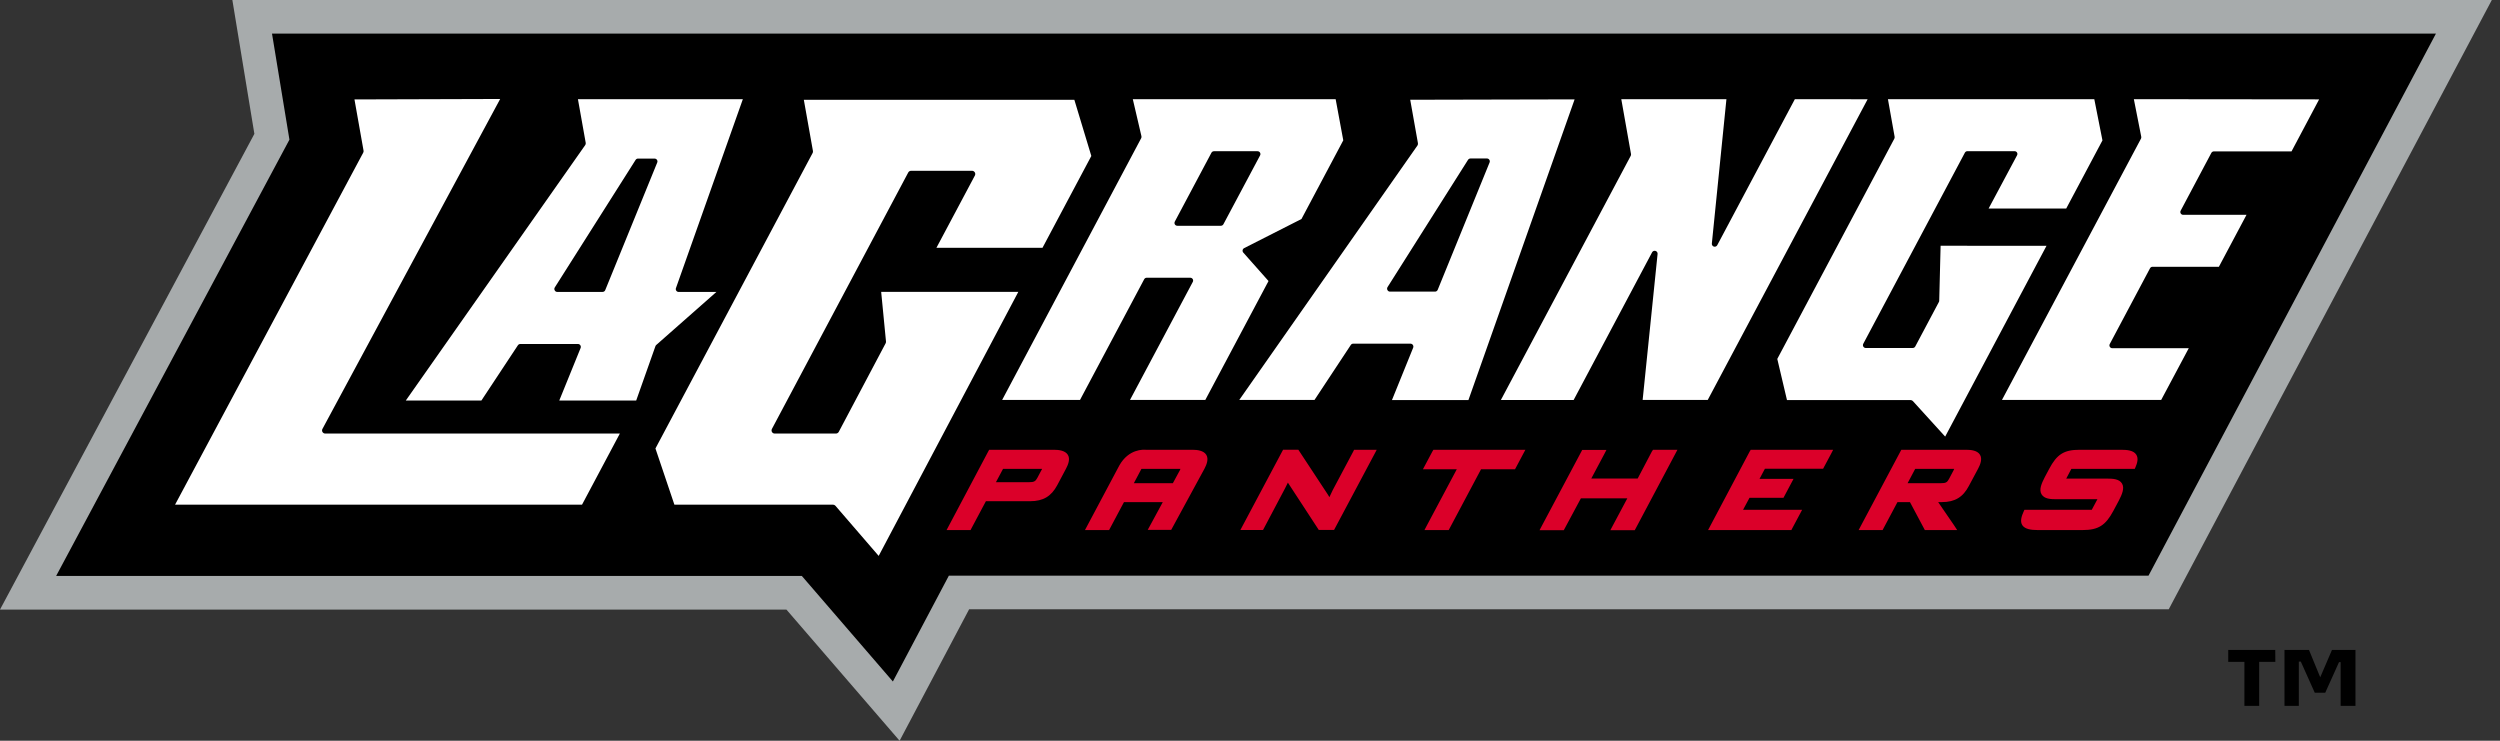 <svg xmlns="http://www.w3.org/2000/svg" width="270" height="80" viewBox="0 0 270 80" fill="none"><rect x="0" y="0" width="270" height="80" fill="#333333" stroke="none"/><g clip-path="url(#clip0_586_11286)"><path d="M245.738 71.479H243.991V76.232H242.396V71.479H240.649V70.194H245.727L245.738 71.479ZM254.391 76.232H252.788V71.51H252.614L251.126 74.814H249.995L248.489 71.454H248.273V76.232H246.726V70.194H249.37L250.585 73.148L251.853 70.194H254.391V76.232Z" fill="black"></path><path d="M25.095 0L27.473 14.458L0 65.835H84.934L97.157 80L104.666 65.801H234.224L269.118 0H25.095Z" fill="#A7ABAC"></path><path d="M29.377 3.632L31.259 15.083L6.062 62.204H86.6L96.431 73.602L102.479 62.169H232.041L263.08 3.632H29.377Z" fill="black"></path><path d="M113.847 48.577H106.827L106.729 48.758L102.497 56.742L102.231 57.245H104.823L104.917 57.06L106.478 54.13H111.266C112.663 54.13 113.546 53.595 114.182 52.401L115.128 50.62C115.348 50.204 115.614 49.572 115.324 49.115C115.034 48.657 114.353 48.577 113.847 48.577ZM112.478 50.77L112.027 51.622C111.832 51.989 111.66 52.076 111.154 52.076H107.561L108.329 50.637H112.289C112.373 50.632 112.457 50.632 112.541 50.637C112.534 50.679 112.523 50.711 112.492 50.77H112.478ZM146.153 48.758L143.925 52.949C143.838 53.113 143.716 53.372 143.576 53.693C143.524 53.602 143.478 53.519 143.415 53.424L140.325 48.727L140.223 48.574H138.572L138.474 48.755L134.227 56.738L133.962 57.241H136.406L136.504 57.056L138.788 52.733C138.851 52.617 138.959 52.404 139.099 52.108V52.136L142.326 57.077L142.427 57.234H144.079L144.177 57.049L148.42 49.08L148.685 48.577H146.241L146.153 48.758ZM154.699 48.758L153.941 50.183L153.675 50.683H157.332L154.105 56.742L153.843 57.245H156.462L156.56 57.06L159.951 50.683H163.621L163.719 50.501L164.473 49.08L164.742 48.577H154.81L154.699 48.758ZM178.404 48.758L176.867 51.685H171.856L173.235 49.094L173.497 48.591H170.878L170.784 48.773L166.537 56.756L166.272 57.259H168.891L168.989 57.074L170.735 53.822H175.75L174.185 56.756L173.92 57.259H176.557L176.654 57.074L180.897 49.08L181.163 48.577H178.526L178.404 48.758ZM188.968 48.758L184.739 56.742L184.473 57.245H193.469L193.564 57.06L194.363 55.561L194.629 55.062H188.249L188.947 53.763H192.617L192.712 53.581L193.435 52.219L193.7 51.72H190.026L190.613 50.62H196.899L196.993 50.442L197.72 49.08L197.981 48.577H189.08L188.968 48.758ZM212.366 48.577H205.343L205.245 48.758L200.999 56.742L200.733 57.245H203.325L203.419 57.06L204.927 54.227H206.275L207.784 57.06L207.882 57.245H211.374L211.025 56.71L209.321 54.227H209.726C211.123 54.227 212.006 53.693 212.638 52.481L213.637 50.613C213.861 50.194 214.123 49.565 213.833 49.104C213.543 48.643 212.858 48.577 212.366 48.577ZM210.997 50.77L210.491 51.73C210.292 52.101 210.141 52.184 209.621 52.184H206.021L206.841 50.637H210.805C210.887 50.632 210.97 50.632 211.053 50.637C211.04 50.684 211.021 50.728 210.997 50.77ZM128.807 48.577H123.765C123.517 48.553 121.907 48.455 120.883 50.278L117.444 56.742L117.178 57.245H119.783L119.881 57.06L121.39 54.227H125.581L124.226 56.728L123.953 57.227H126.488L126.586 57.049L130.079 50.627C130.302 50.208 130.564 49.579 130.278 49.118C129.991 48.657 129.296 48.577 128.807 48.577ZM127.438 50.767L126.67 52.184H122.455L123.276 50.637H127.236C127.32 50.632 127.404 50.632 127.487 50.637C127.474 50.681 127.457 50.725 127.438 50.767ZM230.714 49.097C230.417 48.64 229.733 48.577 229.101 48.577H224.585C222.916 48.577 222.141 49.062 221.306 50.648L220.838 51.528C220.489 52.205 220.185 52.897 220.489 53.389C220.793 53.882 221.435 53.917 222.116 53.917H226.52L225.909 55.062H218.638L218.547 55.261C218.341 55.719 218.135 56.309 218.414 56.728C218.694 57.147 219.361 57.245 220.028 57.245H224.948C226.611 57.245 227.41 56.738 228.242 55.174L228.828 54.077C229.178 53.403 229.474 52.715 229.178 52.223C228.881 51.73 228.224 51.688 227.54 51.688H223.153L223.705 50.641H230.553L230.641 50.438C230.798 50.068 230.99 49.52 230.714 49.097Z" fill="#DB0029"></path><path d="M152.303 10.774L153.138 15.471C153.15 15.553 153.133 15.637 153.089 15.708L133.84 43.195H141.966L145.885 37.259C145.912 37.215 145.951 37.179 145.996 37.154C146.041 37.129 146.091 37.116 146.143 37.115H152.331C152.382 37.116 152.432 37.129 152.477 37.153C152.522 37.177 152.561 37.212 152.59 37.254C152.618 37.296 152.636 37.344 152.643 37.395C152.649 37.446 152.642 37.497 152.625 37.545L150.33 43.209H158.589L170.058 10.732L152.303 10.774ZM155.272 31.301C155.249 31.358 155.209 31.407 155.158 31.442C155.107 31.477 155.047 31.496 154.985 31.496H150.117C150.062 31.496 150.007 31.481 149.96 31.452C149.912 31.423 149.874 31.382 149.848 31.332C149.82 31.285 149.805 31.23 149.805 31.175C149.805 31.12 149.82 31.066 149.848 31.018L158.547 17.262C158.576 17.218 158.615 17.182 158.66 17.156C158.706 17.131 158.757 17.117 158.809 17.115H160.587C160.638 17.115 160.688 17.127 160.733 17.15C160.779 17.174 160.817 17.209 160.845 17.252C160.874 17.294 160.892 17.342 160.898 17.393C160.903 17.443 160.896 17.494 160.877 17.541L155.272 31.301Z" fill="white"></path><path d="M134.276 27.281C134.244 27.246 134.221 27.203 134.208 27.157C134.196 27.111 134.194 27.062 134.203 27.015C134.212 26.968 134.232 26.924 134.261 26.886C134.29 26.848 134.327 26.817 134.37 26.796L140.559 23.653L145.074 15.156L144.25 10.711H122.343L123.275 14.706C123.294 14.78 123.284 14.859 123.248 14.926L108.231 43.195H116.64L123.572 30.159C123.598 30.109 123.637 30.067 123.685 30.038C123.733 30.009 123.789 29.994 123.845 29.995H128.549C128.603 29.995 128.656 30.009 128.703 30.035C128.75 30.061 128.789 30.099 128.818 30.145C128.844 30.192 128.858 30.245 128.858 30.299C128.858 30.352 128.844 30.405 128.818 30.452L122.039 43.195H130.173L137 30.351L134.276 27.281ZM131.852 24.383H127.148C127.095 24.383 127.042 24.369 126.996 24.343C126.949 24.317 126.91 24.279 126.883 24.233C126.857 24.185 126.844 24.133 126.844 24.079C126.844 24.025 126.857 23.972 126.883 23.925L130.836 16.494C130.863 16.444 130.903 16.403 130.951 16.374C131 16.346 131.056 16.332 131.112 16.333H135.816C135.87 16.333 135.922 16.346 135.969 16.372C136.015 16.399 136.054 16.436 136.082 16.482C136.109 16.528 136.125 16.58 136.126 16.634C136.127 16.687 136.114 16.74 136.088 16.787L132.128 24.219C132.101 24.268 132.061 24.31 132.013 24.339C131.964 24.367 131.909 24.383 131.852 24.383Z" fill="white"></path><path d="M193.843 10.714L185.462 26.482C185.428 26.545 185.373 26.595 185.306 26.622C185.24 26.65 185.166 26.653 185.097 26.632C185.028 26.611 184.969 26.567 184.929 26.507C184.889 26.447 184.871 26.375 184.879 26.303L186.454 10.714H175.1L176.148 16.63C176.162 16.699 176.151 16.771 176.117 16.833L162.095 43.199H169.953L178.432 27.239C178.468 27.177 178.525 27.129 178.592 27.104C178.66 27.079 178.734 27.077 178.802 27.1C178.87 27.121 178.929 27.165 178.969 27.225C179.008 27.285 179.026 27.357 179.019 27.428L177.405 43.195H184.435L201.704 10.718L193.843 10.714Z" fill="white"></path><path d="M230.456 10.711L231.255 14.765C231.269 14.835 231.259 14.908 231.228 14.971L216.211 43.195H233.407L236.386 37.608H228.126C228.072 37.607 228.019 37.593 227.972 37.566C227.925 37.539 227.886 37.501 227.858 37.454C227.831 37.407 227.817 37.354 227.817 37.3C227.817 37.247 227.831 37.194 227.858 37.147L232.202 28.975C232.228 28.925 232.268 28.883 232.317 28.854C232.365 28.825 232.421 28.81 232.478 28.811H239.64L242.623 23.202H235.785C235.731 23.203 235.677 23.188 235.63 23.161C235.583 23.134 235.543 23.096 235.516 23.049C235.489 23.003 235.475 22.95 235.475 22.897C235.475 22.843 235.489 22.791 235.516 22.745L238.827 16.511C238.854 16.462 238.894 16.421 238.942 16.393C238.991 16.364 239.046 16.35 239.103 16.351H247.484L250.466 10.732L230.456 10.711Z" fill="white"></path><path d="M95.167 31.524L95.687 36.882C95.693 36.948 95.68 37.014 95.649 37.074L90.585 46.642C90.555 46.696 90.512 46.742 90.459 46.773C90.407 46.805 90.346 46.823 90.285 46.824H83.663C83.605 46.823 83.548 46.807 83.498 46.779C83.447 46.75 83.404 46.709 83.374 46.66C83.343 46.607 83.327 46.546 83.327 46.485C83.327 46.424 83.343 46.364 83.374 46.31L98.09 18.628C98.119 18.573 98.163 18.528 98.216 18.496C98.268 18.464 98.329 18.447 98.39 18.446H104.994C105.052 18.448 105.108 18.465 105.157 18.495C105.207 18.524 105.249 18.565 105.278 18.615C105.308 18.664 105.325 18.721 105.328 18.778C105.331 18.836 105.319 18.893 105.294 18.945L101.135 26.761H112.59L117.863 16.846L116.029 10.777H86.813L87.798 16.309C87.81 16.383 87.798 16.459 87.763 16.525L70.788 48.434L72.834 54.503H89.97C90.019 54.504 90.067 54.515 90.11 54.536C90.154 54.556 90.193 54.586 90.225 54.622L94.898 60.038L109.977 31.524H95.167Z" fill="white"></path><path d="M35.121 46.824C35.063 46.823 35.006 46.807 34.955 46.779C34.905 46.75 34.862 46.709 34.831 46.66C34.798 46.607 34.781 46.547 34.781 46.485C34.781 46.423 34.798 46.363 34.831 46.31L54.018 10.69L38.282 10.739L39.263 16.27C39.278 16.344 39.265 16.421 39.228 16.487L18.907 54.503H62.86L66.946 46.82L35.121 46.824Z" fill="white"></path><path d="M209.586 26.541L209.436 32.478C209.437 32.526 209.425 32.572 209.401 32.614L206.848 37.419C206.821 37.469 206.781 37.51 206.733 37.539C206.684 37.568 206.629 37.583 206.572 37.583H201.502C201.448 37.583 201.395 37.569 201.349 37.542C201.302 37.515 201.263 37.476 201.236 37.43C201.21 37.383 201.197 37.33 201.197 37.276C201.197 37.222 201.21 37.17 201.236 37.122L212.209 16.487C212.236 16.438 212.276 16.397 212.324 16.368C212.373 16.34 212.428 16.326 212.485 16.326H217.573C217.626 16.327 217.678 16.34 217.724 16.366C217.77 16.391 217.81 16.428 217.838 16.473C217.865 16.52 217.879 16.573 217.879 16.627C217.879 16.68 217.865 16.733 217.838 16.78L214.772 22.518H223.153L227.065 15.163L226.185 10.714H203.897L204.62 14.772C204.63 14.841 204.619 14.912 204.589 14.975L191.947 38.764L192.994 43.209H206.356C206.442 43.213 206.525 43.249 206.586 43.311L210.078 47.152L221.023 26.548L209.586 26.541Z" fill="white"></path><path d="M70.861 37.269L77.371 31.531H73.295C73.245 31.531 73.196 31.519 73.151 31.496C73.107 31.473 73.069 31.44 73.04 31.399C73.011 31.358 72.992 31.311 72.986 31.262C72.979 31.213 72.984 31.163 73.002 31.116L80.227 10.714H62.417L63.258 15.432C63.271 15.514 63.253 15.598 63.206 15.666L43.828 43.255H51.992L55.932 37.29C55.961 37.247 56 37.212 56.045 37.188C56.091 37.163 56.142 37.151 56.194 37.15H62.42C62.471 37.151 62.52 37.163 62.565 37.187C62.609 37.211 62.647 37.245 62.675 37.287C62.704 37.329 62.722 37.378 62.727 37.429C62.733 37.48 62.726 37.532 62.707 37.58L60.402 43.255H68.71L70.781 37.402C70.796 37.352 70.824 37.306 70.861 37.269ZM65.074 31.528H60.185C60.129 31.529 60.074 31.515 60.026 31.486C59.978 31.458 59.939 31.417 59.913 31.367C59.884 31.319 59.869 31.264 59.869 31.208C59.869 31.152 59.884 31.097 59.913 31.049L68.643 17.273C68.671 17.228 68.709 17.191 68.755 17.165C68.801 17.139 68.853 17.126 68.905 17.126H70.693C70.744 17.127 70.794 17.139 70.839 17.163C70.884 17.187 70.922 17.221 70.952 17.262C70.981 17.305 70.999 17.354 71.004 17.405C71.009 17.456 71 17.508 70.98 17.555L65.364 31.336C65.341 31.393 65.3 31.442 65.249 31.476C65.197 31.51 65.136 31.528 65.074 31.528Z" fill="white"></path></g><defs><clipPath id="clip0_586_11286"><rect width="269.118" height="80" fill="white"></rect></clipPath></defs></svg>